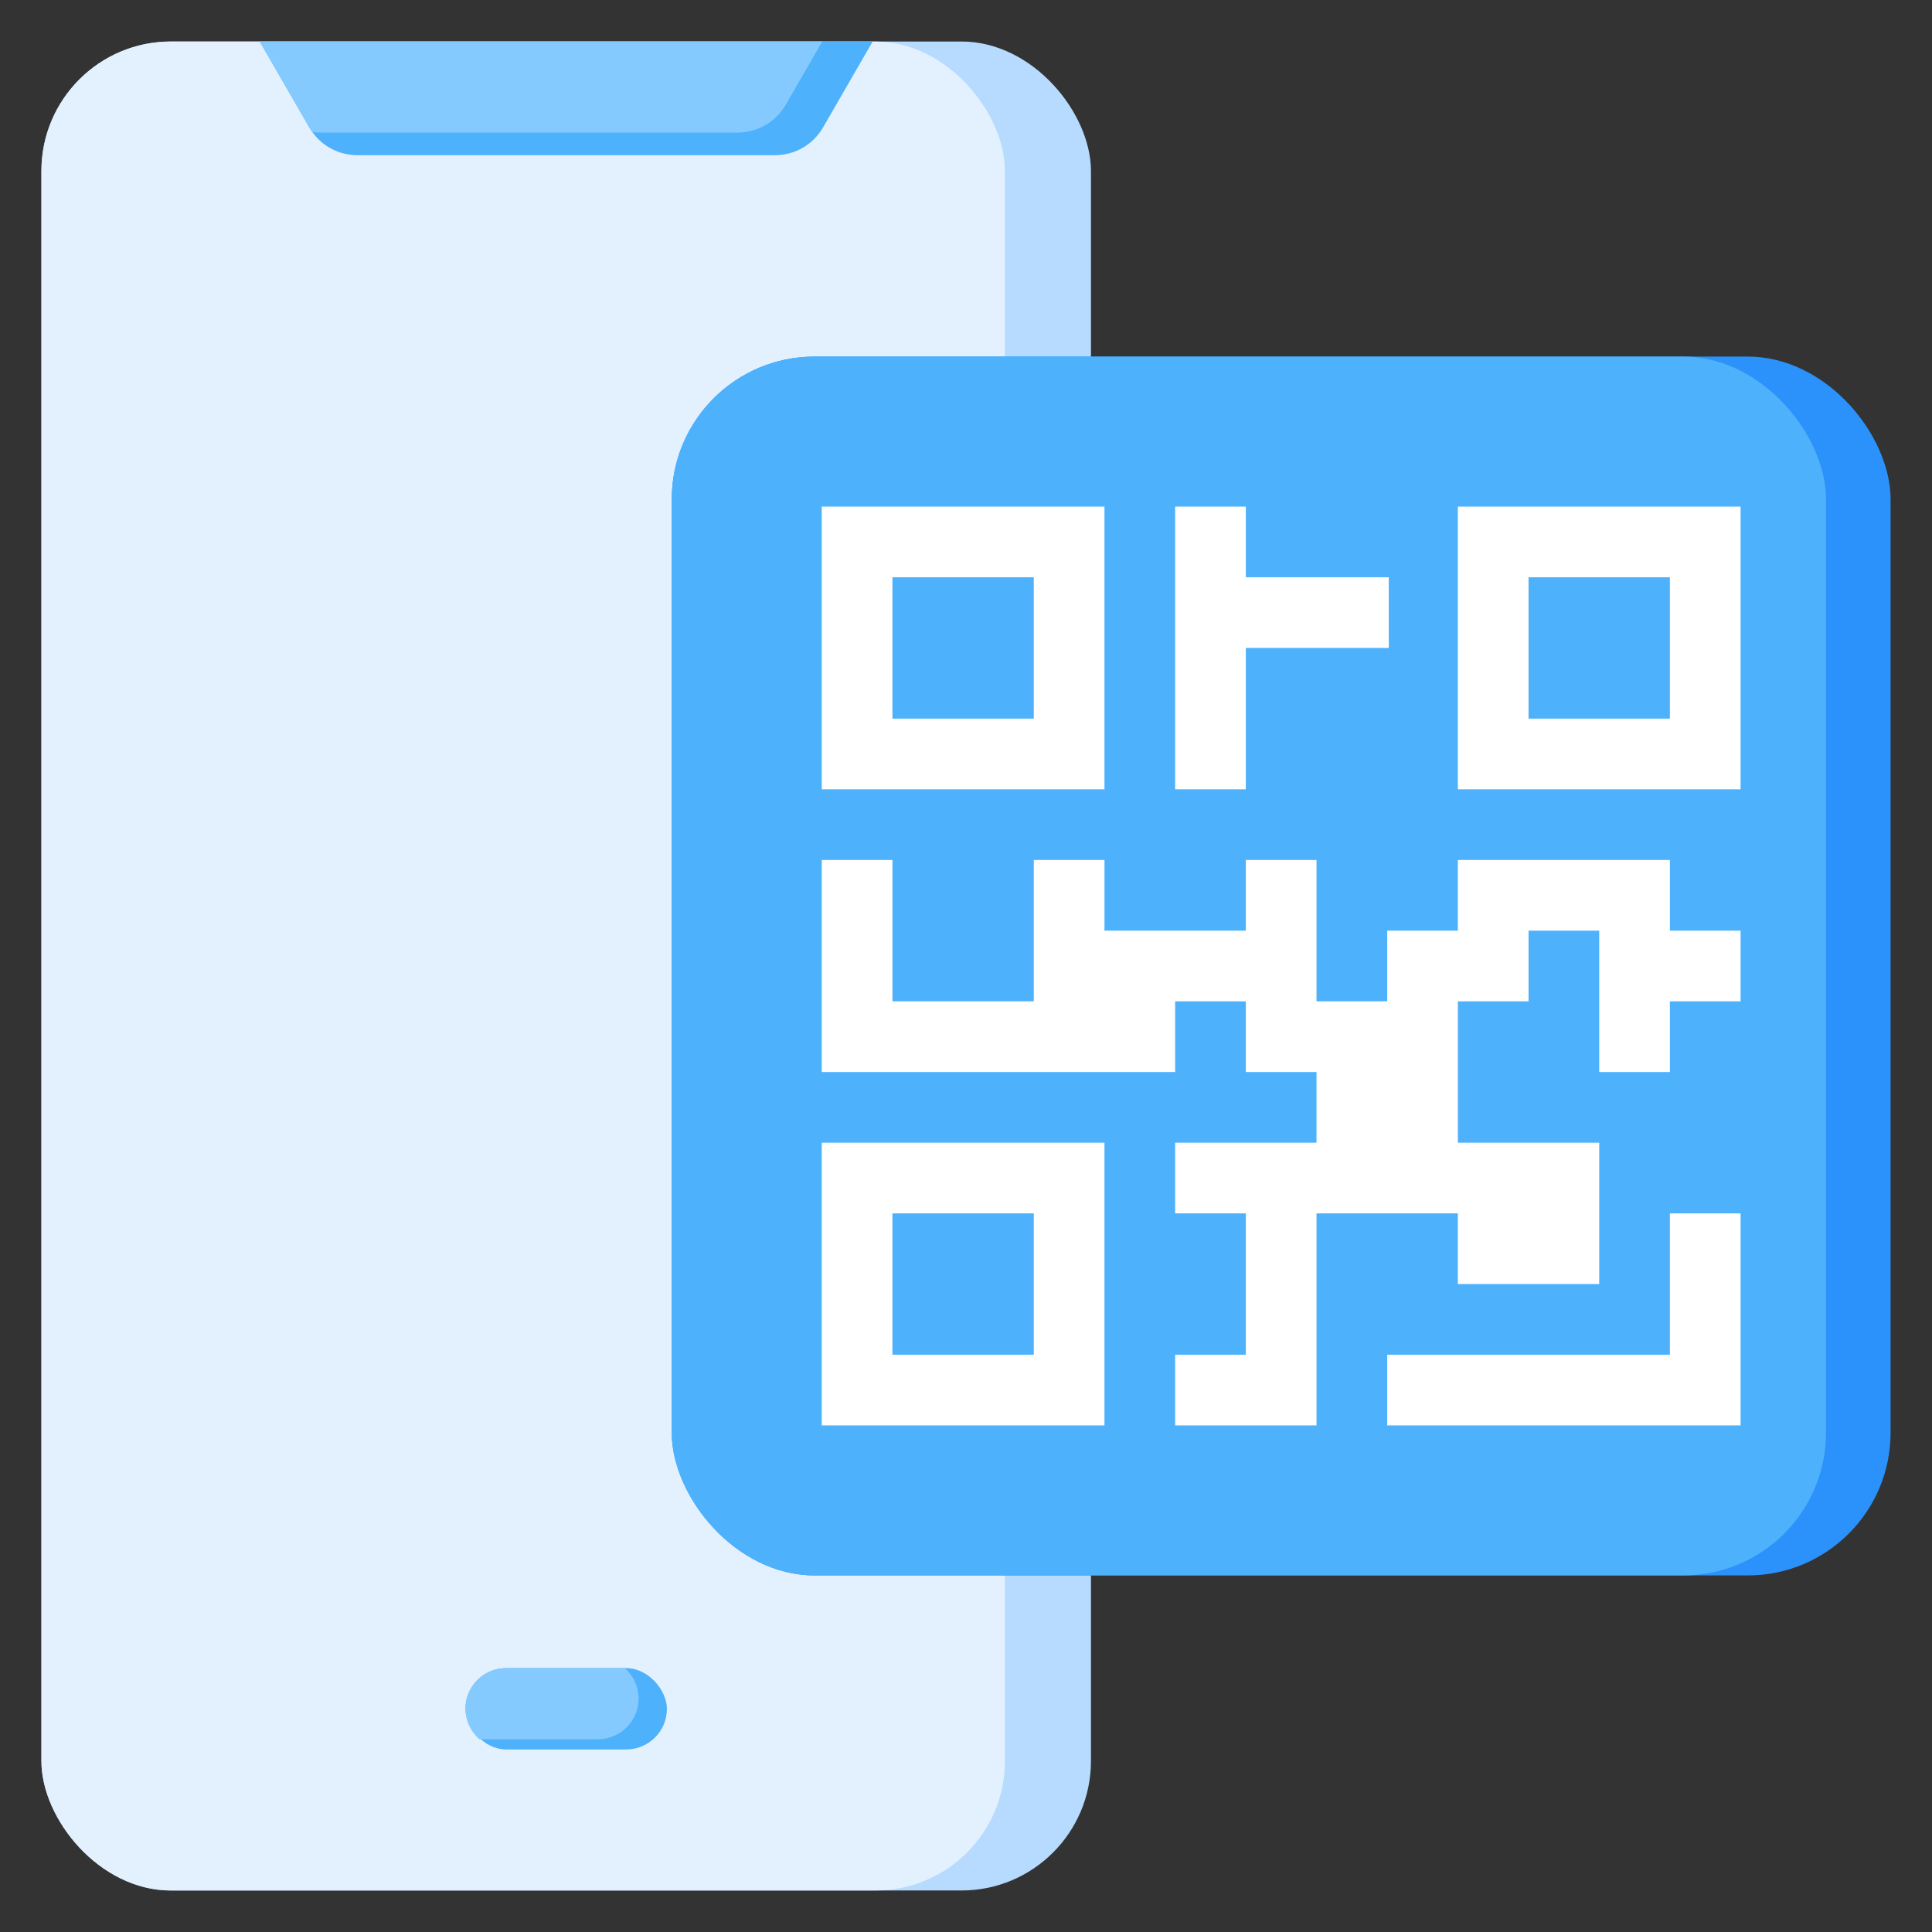 <svg xmlns="http://www.w3.org/2000/svg" version="1.1" xmlns:xlink="http://www.w3.org/1999/xlink" width="512" height="512" x="0" y="0" viewBox="0 0 512 512" style="enable-background:new 0 0 512 512" xml:space="preserve" class=""><rect x="0" y="0" width="512" height="512" fill="#333333" stroke="none"/><g><rect width="278.141" height="489.999" x="10.974" y="11.001" fill="#B6DBFF" rx="34.316" opacity="1" data-original="#b6dbff"></rect><rect width="255.341" height="489.999" x="10.974" y="11.001" fill="#E3F1FF" rx="34.316" opacity="1" data-original="#e3f1ff" class=""></rect><path fill="#4EB1FC" fill-rule="evenodd" d="M68.823 11 81.88 33.617c2.762 4.784 7.505 7.522 13.029 7.522h110.269c5.525 0 10.267-2.738 13.029-7.522L231.265 11z" opacity="1" data-original="#4eb1fc"></path><path fill="#85CAFF" fill-rule="evenodd" d="M68.823 11 81.88 33.617c.275.476.57.931.883 1.366.732.103 1.482.156 2.247.156h110.269c5.524 0 10.267-2.738 13.029-7.522l9.593-16.616H68.823z" opacity="1" data-original="#85caff" class=""></path><rect width="53.386" height="21.55" x="123.352" y="442.071" fill="#4EB1FC" rx="10.775" opacity="1" data-original="#4eb1fc"></rect><path fill="#85CAFF" fill-rule="evenodd" d="M134.127 442.071h31.45c2.241 1.978 3.661 4.869 3.661 8.075 0 5.927-4.849 10.775-10.775 10.775h-31.449c-2.241-1.978-3.661-4.869-3.661-8.075 0-5.927 4.849-10.775 10.775-10.775z" opacity="1" data-original="#85caff" class=""></path><rect width="323.007" height="323.007" x="178.019" y="94.497" fill="#2A92FA" rx="37.838" opacity="1" data-original="#2a92fa"></rect><rect width="305.895" height="323.007" x="178.019" y="94.497" fill="#4EB1FC" rx="37.838" opacity="1" data-original="#4eb1fc"></rect><path fill="#FFFFFF" d="M217.774 134.252h74.922v74.922h-74.922z" opacity="1" data-original="#ffffff"></path><path fill="#4EB1FC" d="M236.504 152.982h37.461v37.461h-37.461z" opacity="1" data-original="#4eb1fc"></path><path fill="#FFFFFF" fill-rule="evenodd" d="M311.427 134.252h18.73v18.73h37.881v18.731h-37.881v37.461h-18.73v-56.192z" opacity="1" data-original="#ffffff"></path><path fill="#FFFFFF" d="M386.349 134.252h74.922v74.922h-74.922z" opacity="1" data-original="#ffffff"></path><path fill="#4EB1FC" d="M405.079 152.982h37.461v37.461h-37.461z" opacity="1" data-original="#4eb1fc"></path><path fill="#FFFFFF" d="M217.774 302.826h74.922v74.922h-74.922z" opacity="1" data-original="#ffffff"></path><path fill="#4EB1FC" d="M236.504 321.557h37.461v37.461h-37.461z" opacity="1" data-original="#4eb1fc"></path><g fill="#FFFFFF" fill-rule="evenodd"><path d="M442.54 227.904v18.731h18.731v18.73H442.54v18.731h-18.73v-37.461h-18.731v18.73h-18.73v37.461h37.461v37.461h-37.461v-18.73h-37.461v56.192h-37.461v-18.731h18.73v-37.461h-18.73v-18.731h37.461v-18.73h-18.731v-18.731h-18.73v18.731h-93.653v-56.192h18.731v37.461h37.461v-37.461h18.731v18.731h37.46v-18.731h18.731v37.461h18.731v-18.73h18.73v-18.731z" fill="#FFFFFF" opacity="1" data-original="#ffffff"></path><path d="M461.272 377.749h-93.653v-18.731h74.922v-37.461h18.73z" fill="#FFFFFF" opacity="1" data-original="#ffffff"></path></g></g></svg>